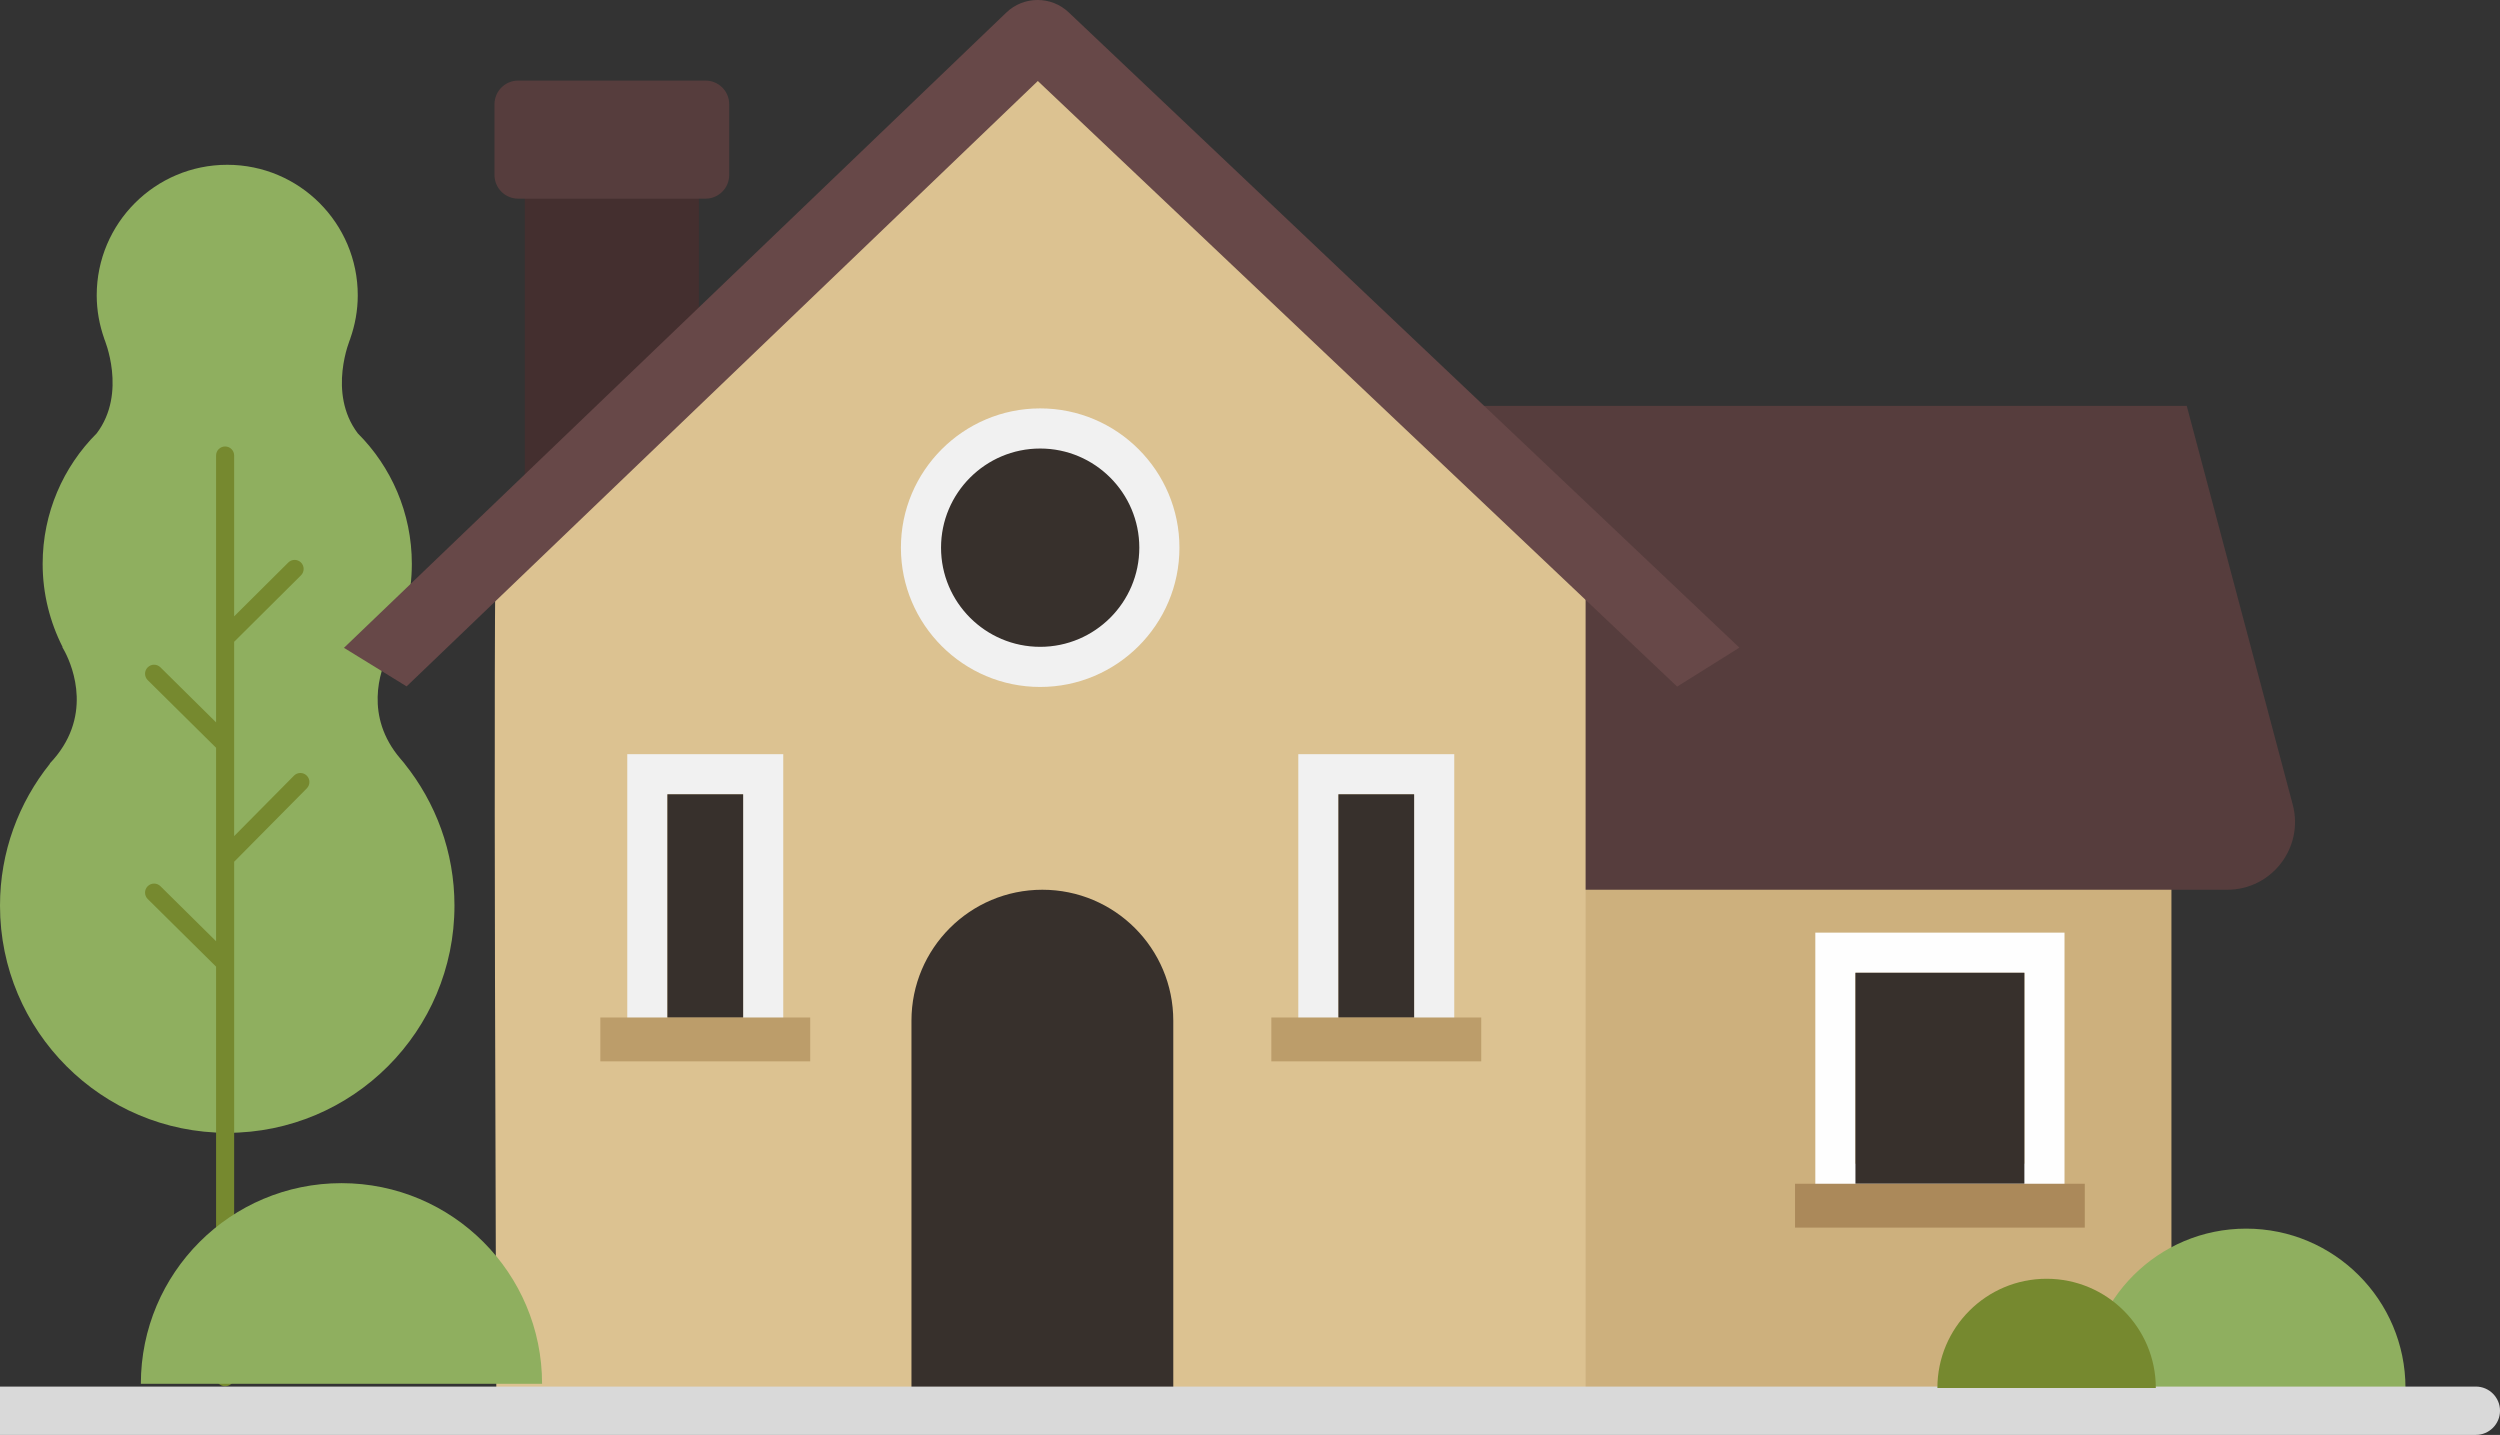 <?xml version="1.0" encoding="utf-8"?>
<!-- Generator: Adobe Illustrator 16.0.0, SVG Export Plug-In . SVG Version: 6.00 Build 0)  -->
<!DOCTYPE svg PUBLIC "-//W3C//DTD SVG 1.1//EN" "http://www.w3.org/Graphics/SVG/1.1/DTD/svg11.dtd">
<svg version="1.1" id="レイヤー_1" xmlns="http://www.w3.org/2000/svg" xmlns:xlink="http://www.w3.org/1999/xlink" x="0px"
	 y="0px" width="186.911px" height="107.28px" viewBox="0 0 186.911 107.28" enable-background="new 0 0 186.911 107.28"
	 xml:space="preserve">
<rect x="0" y="0" width="186.911" height="107.28" fill="#333333" stroke="none"/>
<g>
	<rect x="105.787" y="63.544" fill="#CDB07D" width="56.559" height="41.93"/>
	<path fill="#FEFEFE" d="M154.352,90.002h-18.631V69.728h18.631V90.002z M138.721,87.002h12.631V72.728h-12.631V87.002z"/>
	<path fill="#37302C" d="M138.721,88.502h12.631V72.728h-12.631V88.502z"/>
	<rect x="134.205" y="88.502" fill="#AB895A" width="21.662" height="3.28"/>
	<path fill="#563D3D" d="M109.908,30.342h53.582l7.924,29.812c0.855,3.215-1.568,6.367-4.896,6.367h-56.609V30.342z"/>
	<path fill="#DCC291" d="M37.113,40.192c-0.281,0.271,0,65.281,0,65.281h81.434V40.192l-40.97-38.81L37.113,40.192z"/>
	<circle fill="#37302C" cx="77.768" cy="40.947" r="8.913"/>
	<polygon fill="#442F2F" points="52.253,29.342 39.237,37.947 39.237,12.32 52.253,12.32 	"/>
	<path fill="#563D3D" d="M52.748,14.853H38.741c-0.978,0-1.771-0.794-1.771-1.771V7.796c0-0.979,0.794-1.771,1.771-1.771h14.007
		c0.979,0,1.771,0.793,1.771,1.771v5.285C54.52,14.059,53.727,14.853,52.748,14.853z"/>
	<path fill="#F1F1F1" d="M58.561,79.091H46.898V56.385h11.662V79.091z M49.898,76.091h5.662V59.385h-5.662V76.091z"/>
	<path fill="#37302C" d="M49.898,76.091h5.662V59.385h-5.662V76.091z"/>
	<path fill="#F1F1F1" d="M108.727,79.091h-11.66V56.385h11.66V79.091z M100.066,76.091h5.66V59.385h-5.66V76.091z"/>
	<path fill="#37302C" d="M100.066,76.091h5.66V59.385h-5.66V76.091z"/>
	<rect x="95.051" y="76.072" fill="#BC9D6A" width="15.693" height="3.28"/>
	<rect x="44.883" y="76.072" fill="#BC9D6A" width="15.693" height="3.28"/>
	<path fill="#37302C" d="M77.932,66.521L77.932,66.521c-5.405,0-9.787,4.383-9.787,9.789v29.164H87.72V76.31
		C87.72,70.903,83.338,66.521,77.932,66.521z"/>
	<path fill="#F1F1F1" d="M77.768,51.36c-5.742,0-10.412-4.671-10.412-10.413s4.67-10.413,10.412-10.413S88.18,35.205,88.18,40.947
		S83.51,51.36,77.768,51.36z M77.768,33.534c-4.088,0-7.412,3.325-7.412,7.413s3.324,7.413,7.412,7.413s7.412-3.325,7.412-7.413
		S81.855,33.534,77.768,33.534z"/>
	<g>
		<path fill="#8FAF5F" d="M3.74,57.089l-0.027,0.002c3.275-3.423,1.736-7.204,1.143-8.354c-0.002-0.002-0.002-0.004-0.004-0.006
			c-0.115-0.223-0.197-0.354-0.197-0.354l0.029,0.005c-0.949-1.871-1.495-3.982-1.495-6.225c0-3.811,1.544-7.262,4.042-9.759
			c2.295-3.038,0.559-7.075,0.559-7.075h0.004c-0.357-1.017-0.563-2.104-0.563-3.243c0-5.39,4.369-9.759,9.758-9.759
			c5.39,0,9.759,4.369,9.759,9.759c0,1.139-0.205,2.227-0.563,3.243h0.005c0,0-1.736,4.037,0.559,7.075
			c2.497,2.497,4.042,5.948,4.042,9.759c0,2.24-0.546,4.35-1.494,6.221l0.01-0.001c0,0-0.018,0.026-0.043,0.069
			c-0.078,0.152-0.155,0.305-0.239,0.454c-0.612,1.267-1.794,4.647,0.906,7.817c0.083,0.098,0.168,0.193,0.249,0.294
			c0.025,0.025,0.043,0.053,0.068,0.08l-0.008-0.001c2.334,2.909,3.738,6.598,3.738,10.618c0,9.383-7.605,16.988-16.988,16.988
			C7.606,84.696,0,77.091,0,67.708C0,63.688,1.404,59.999,3.74,57.089z"/>
		<path fill="#76892F" d="M11.994,66.255l4.161,4.117V55.907l-5.11-5.056c-0.265-0.262-0.268-0.689-0.005-0.954
			c0.263-0.266,0.689-0.267,0.954-0.005l4.161,4.115V34.055c0-0.373,0.302-0.675,0.675-0.675s0.676,0.302,0.676,0.675V46.08
			l4.046-4.023c0.264-0.263,0.69-0.263,0.954,0.002c0.262,0.265,0.262,0.691-0.002,0.955l-4.998,4.969v14.528l4.472-4.518
			c0.261-0.266,0.688-0.268,0.954-0.006c0.266,0.263,0.268,0.689,0.006,0.955l-5.432,5.486v38.541c0,0.373-0.303,0.675-0.676,0.675
			s-0.675-0.302-0.675-0.675V72.271l-5.11-5.056c-0.265-0.263-0.268-0.688-0.005-0.954S11.729,65.993,11.994,66.255z"/>
	</g>
	<g>
		<path fill="#8FAF5F" d="M25.529,88.458c8.284,0,14.999,6.715,14.999,15H10.531C10.531,95.173,17.246,88.458,25.529,88.458z"/>
	</g>
	<g>
		<path fill="#8FAF5F" d="M167.93,91.858c6.58,0,11.914,5.334,11.914,11.913h-23.826C156.018,97.192,161.352,91.858,167.93,91.858z"
			/>
	</g>
	<path fill="#674848" d="M125.391,51.333L77.592,6.056L30.4,51.318l-4.684-2.883L75.234,0.941c1.303-1.249,3.357-1.257,4.668-0.015
		l50.141,47.494L125.391,51.333z"/>
	<path fill="#D9D9D9" d="M185.105,107.28H-0.102c-0.998,0-1.807-0.81-1.807-1.807s0.809-1.807,1.807-1.807h185.207
		c0.996,0,1.807,0.81,1.807,1.807S186.102,107.28,185.105,107.28z"/>
	<g>
		<path fill="#76892F" d="M153.012,95.606c4.51,0,8.166,3.656,8.166,8.165h-16.33C144.848,99.263,148.502,95.606,153.012,95.606z"/>
	</g>
</g>
</svg>
